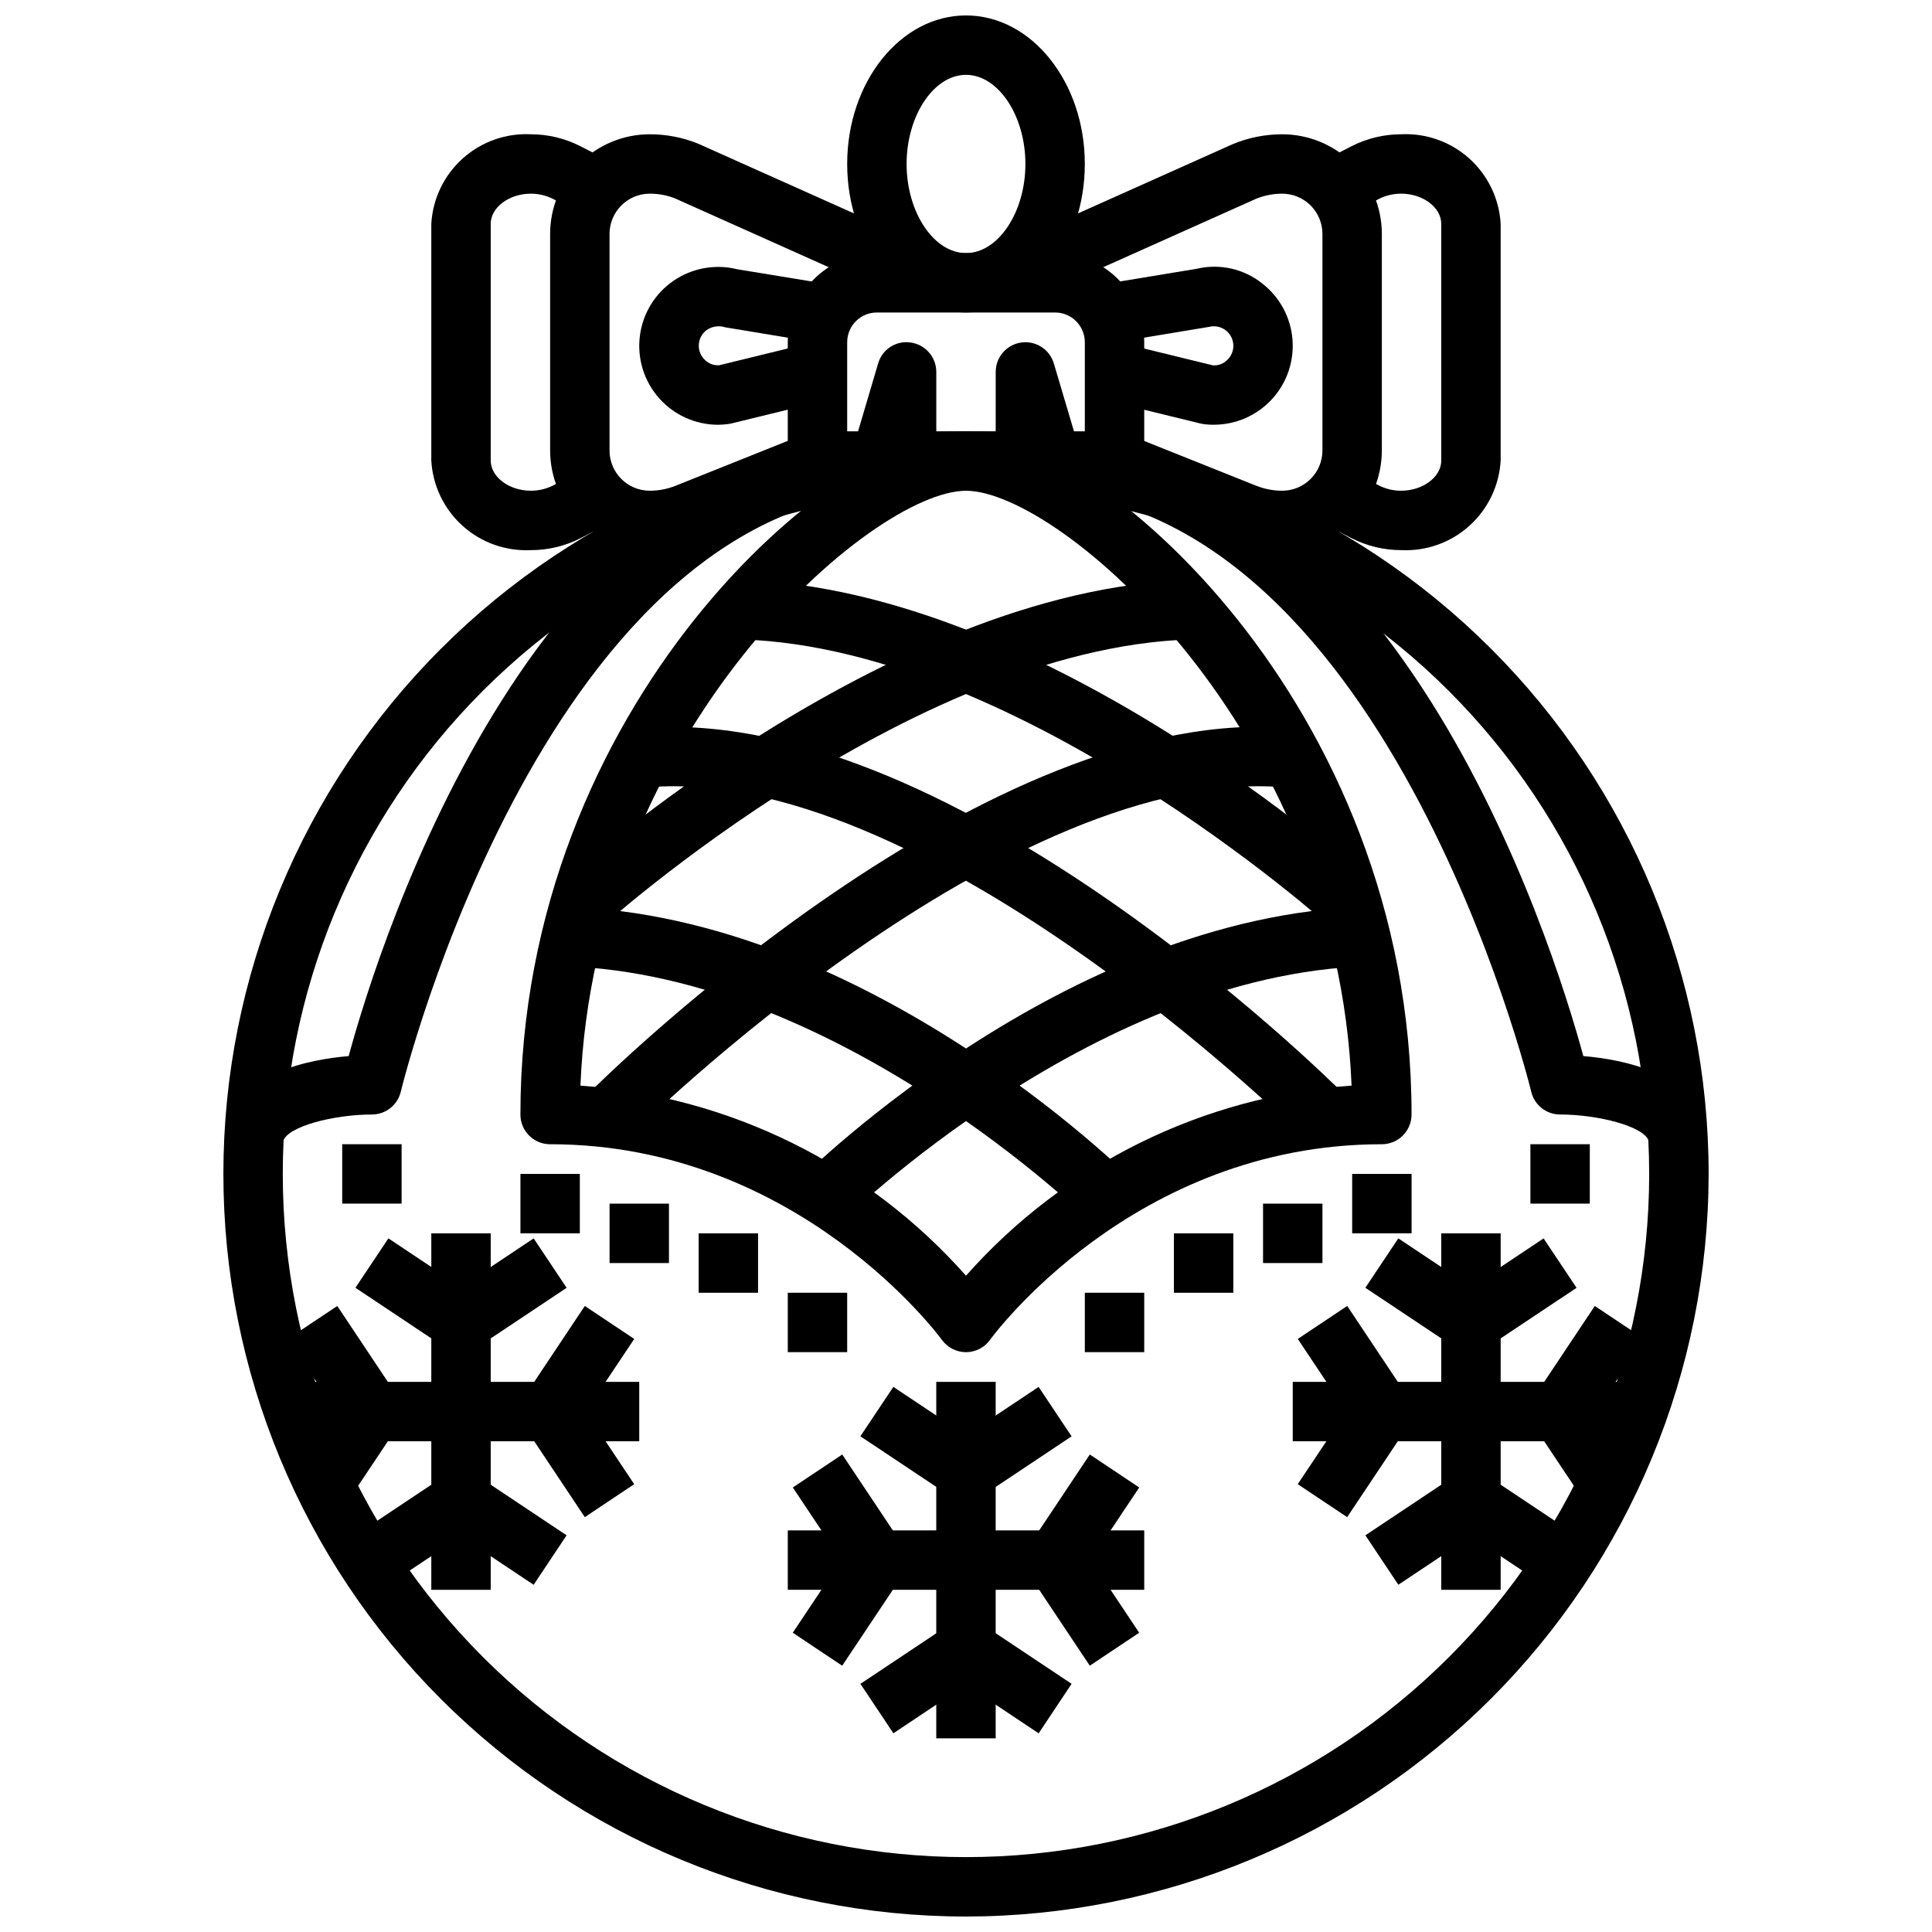 <?xml version="1.0" encoding="UTF-8"?>
<!-- Uploaded to: ICON Repo, www.iconrepo.com, Generator: ICON Repo Mixer Tools -->
<svg width="800px" height="800px" version="1.1" viewBox="144 144 512 512" xmlns="http://www.w3.org/2000/svg">
 <defs>
  <clipPath id="b">
   <path d="m203 258h394v393.9h-394z"/>
  </clipPath>
  <clipPath id="a">
   <path d="m368 148.09h64v78.906h-64z"/>
  </clipPath>
 </defs>
 <path d="m400 502.34c-2.535 0-4.914-1.219-6.394-3.277-0.375-0.527-38.059-51.828-103.82-51.828-4.348 0-7.871-3.523-7.871-7.871 0-108.9 84.027-181.05 118.08-181.05s118.08 72.156 118.08 181.05h-0.004c0 2.086-0.828 4.09-2.305 5.566-1.477 1.477-3.481 2.305-5.566 2.305-66.039 0-103.44 51.293-103.81 51.805-1.477 2.07-3.859 3.297-6.398 3.301zm-102.18-70.629c39.34 2.758 76.031 20.84 102.18 50.363 26.145-29.527 62.832-47.617 102.18-50.379-3.824-94.324-77.332-157.64-102.18-157.64s-98.355 63.32-102.18 157.66z"/>
 <path d="m580.97 446.48c-1.062-3.977-13.523-7.125-23.531-7.125-3.641-0.004-6.805-2.504-7.648-6.047-0.387-1.598-39.133-159.27-134.05-159.27v-15.746c97.336 0 139.59 135.21 147.86 165.58 10.383 0.875 28.805 4.426 32.574 18.547z"/>
 <path d="m219.03 446.48-15.207-4.055c3.769-14.121 22.191-17.672 32.574-18.547 8.266-30.371 50.523-165.58 147.86-165.58v15.742c-95.016 0.004-133.66 157.67-134.04 159.26-0.844 3.551-4.012 6.055-7.66 6.055-10.008 0-22.469 3.148-23.531 7.125z"/>
 <path d="m392.12 510.21h15.742v94.465h-15.742z"/>
 <path d="m352.77 549.57h94.465v15.742h-94.465z"/>
 <path d="m400 541.7c-1.555 0-3.078-0.461-4.371-1.324l-23.617-15.742 8.738-13.098 19.25 12.844 19.246-12.832 8.738 13.098-23.617 15.742v0.004c-1.297 0.859-2.816 1.312-4.367 1.309z"/>
 <path d="m419.25 603.35-19.246-12.848-19.246 12.832-8.738-13.098 23.617-15.742-0.004-0.004c2.644-1.762 6.094-1.762 8.738 0l23.617 15.742z"/>
 <path d="m432.81 585.43-15.742-23.617c-1.766-2.644-1.766-6.094 0-8.738l15.742-23.617 13.098 8.738-12.844 19.246 12.832 19.246z"/>
 <path d="m367.19 585.43-13.098-8.738 12.848-19.25-12.832-19.246 13.098-8.738 15.742 23.617h0.004c1.762 2.644 1.762 6.094 0 8.738z"/>
 <path d="m525.95 470.85h15.742v94.465h-15.742z"/>
 <path d="m486.59 510.21h94.465v15.742h-94.465z"/>
 <path d="m533.82 502.34c-1.555 0-3.078-0.461-4.371-1.324l-23.617-15.742 8.738-13.098 19.25 12.844 19.246-12.832 8.738 13.098-23.617 15.742v0.004c-1.297 0.859-2.816 1.312-4.367 1.309z"/>
 <path d="m553.07 563.99-19.246-12.848-19.246 12.832-8.738-13.098 23.617-15.742-0.004-0.004c2.644-1.766 6.094-1.766 8.738 0l23.617 15.742z"/>
 <path d="m564.48 542.83-13.586-20.379c-1.766-2.648-1.766-6.094 0-8.738l15.742-23.617 13.098 8.738-12.844 19.246 10.676 16.012z"/>
 <path d="m501.01 546.06-13.098-8.738 12.848-19.246-12.832-19.246 13.098-8.738 15.742 23.617h0.004c1.762 2.644 1.762 6.09 0 8.738z"/>
 <path d="m258.3 470.85h15.742v94.465h-15.742z"/>
 <path d="m218.94 510.21h94.465v15.742h-94.465z"/>
 <path d="m266.18 502.34c-1.559 0-3.078-0.461-4.371-1.324l-23.617-15.742 8.738-13.098 19.25 12.844 19.246-12.832 8.738 13.098-23.617 15.742v0.004c-1.297 0.859-2.816 1.312-4.367 1.309z"/>
 <path d="m285.42 563.99-19.246-12.848-19.246 12.832-8.738-13.098 23.617-15.742-0.004-0.004c2.644-1.766 6.094-1.766 8.738 0l23.617 15.742z"/>
 <path d="m298.98 546.06-15.742-23.617v0.004c-1.766-2.648-1.766-6.094 0-8.738l15.742-23.617 13.098 8.738-12.844 19.246 12.832 19.246z"/>
 <path d="m235.52 542.83-13.098-8.738 10.691-16.012-12.832-19.246 13.098-8.738 15.742 23.617h0.004c1.762 2.644 1.762 6.09 0 8.738z"/>
 <path d="m433.79 468.54c-0.684-0.684-69.543-68.539-144-68.539v-15.746c81.082 0 152.15 70.164 155.13 73.156z"/>
 <path d="m488.9 444.93c-1-1-100.81-99.652-174.7-92.16l-1.574-15.664c81.523-8.102 183.12 92.441 187.41 96.73z"/>
 <path d="m497.04 390.08c-0.832-0.762-85.301-76.672-160.01-76.672v-15.742c80.836 0 166.98 77.469 170.61 80.766z"/>
 <path d="m366.2 468.54-11.133-11.133c2.984-2.988 74.055-73.152 155.14-73.152v15.742c-74.461 0.004-143.32 67.859-144 68.543z"/>
 <path d="m311.1 444.93-11.133-11.133c4.289-4.289 105.86-104.86 187.41-96.73l-1.574 15.703c-74.109-7.492-173.71 91.16-174.7 92.16z"/>
 <path d="m302.96 390.08-10.598-11.652c3.629-3.297 89.773-80.762 170.61-80.762v15.742c-74.785 0-159.18 75.91-160.02 76.672z"/>
 <path d="m281.92 455.1h15.742v15.742h-15.742z"/>
 <path d="m305.54 462.98h15.742v15.742h-15.742z"/>
 <path d="m329.15 470.85h15.742v15.742h-15.742z"/>
 <path d="m352.77 486.59h15.742v15.742h-15.742z"/>
 <path d="m502.34 455.1h15.742v15.742h-15.742z"/>
 <path d="m478.72 462.98h15.742v15.742h-15.742z"/>
 <path d="m455.1 470.85h15.742v15.742h-15.742z"/>
 <path d="m431.49 486.59h15.742v15.742h-15.742z"/>
 <path d="m549.57 447.23h15.742v15.742h-15.742z"/>
 <path d="m234.69 447.23h15.742v15.742h-15.742z"/>
 <g clip-path="url(#b)">
  <path d="m400 651.9c-52.195 0-102.25-20.734-139.16-57.641s-57.641-86.965-57.641-139.16c0-52.195 20.734-102.25 57.641-139.16 36.906-36.91 86.965-57.645 139.16-57.645 52.191 0 102.25 20.734 139.16 57.645 36.91 36.906 57.645 86.961 57.645 139.16-0.059 52.18-20.812 102.2-57.707 139.1-36.895 36.895-86.918 57.645-139.09 57.703zm0-377.86c-48.02 0-94.074 19.074-128.03 53.031-33.957 33.953-53.031 80.004-53.031 128.02 0 48.02 19.074 94.074 53.031 128.03 33.953 33.953 80.008 53.031 128.03 53.031s94.07-19.078 128.02-53.031c33.957-33.953 53.031-80.008 53.031-128.03-0.051-48.004-19.145-94.023-53.086-127.97-33.945-33.941-79.969-53.035-127.97-53.086z"/>
 </g>
 <path d="m439.36 274.05h-10.879c-3.793 0.008-7.457-1.352-10.32-3.836-2.859 2.473-6.512 3.832-10.289 3.836h-15.746c-3.777-0.004-7.43-1.363-10.289-3.836-2.863 2.484-6.527 3.844-10.32 3.836h-10.879c-4.348 0-7.871-3.523-7.871-7.871v-31.488c0-6.266 2.488-12.273 6.918-16.699 4.43-4.43 10.434-6.918 16.699-6.918h47.23c6.266 0 12.273 2.488 16.699 6.918 4.43 4.426 6.918 10.434 6.918 16.699v31.488c0 2.086-0.828 4.09-2.305 5.566-1.477 1.473-3.481 2.305-5.566 2.305zm-23.617-39.359c3.488 0.004 6.555 2.301 7.543 5.644l5.328 17.969h2.875v-23.613c0-2.09-0.832-4.09-2.309-5.566-1.477-1.477-3.477-2.309-5.566-2.309h-47.23c-4.348 0-7.871 3.527-7.871 7.875v23.617h2.883l5.312-17.973c1.07-3.773 4.781-6.156 8.656-5.559 3.879 0.551 6.758 3.867 6.762 7.785v15.742h15.742l0.004-15.742c0-3.91 2.871-7.223 6.738-7.785 0.375-0.059 0.754-0.09 1.133-0.086z"/>
 <g clip-path="url(#a)">
  <path d="m400 226.81c-17.367 0-31.488-17.656-31.488-39.359s14.121-39.359 31.488-39.359 31.488 17.656 31.488 39.359-14.125 39.359-31.488 39.359zm0-62.977c-8.535 0-15.742 10.816-15.742 23.617s7.211 23.617 15.742 23.617c8.535 0 15.742-10.816 15.742-23.617s-7.211-23.617-15.742-23.617z"/>
 </g>
 <path d="m483.8 289.79c-4.367 0.004-8.695-0.828-12.746-2.453l-34.637-13.84 5.84-14.625 34.637 13.848v-0.004c2.191 0.879 4.531 1.332 6.891 1.332 2.828 0 5.543-1.121 7.543-3.121 2.004-1.996 3.129-4.711 3.129-7.539v-57.402c-0.004-5.883-4.773-10.652-10.656-10.66-2.356 0-4.688 0.449-6.871 1.324l-65.852 29.48-6.422-14.375 66.125-29.598c4.129-1.695 8.555-2.57 13.02-2.574 7 0.008 13.711 2.793 18.66 7.742 4.949 4.949 7.734 11.66 7.742 18.66v57.402c-0.008 7-2.793 13.711-7.742 18.66-4.949 4.949-11.66 7.734-18.66 7.742z"/>
 <path d="m465.66 256.57c-0.863 0-1.723-0.055-2.574-0.156-0.305-0.039-0.609-0.094-0.906-0.168l-24.688-6.039 3.731-15.305 24.16 5.91v0.004c1.363 0.113 2.707-0.355 3.707-1.289 1.797-1.574 2.277-4.172 1.168-6.289-1.109-2.113-3.519-3.195-5.836-2.613l-23.781 3.938-2.566-15.523 23.145-3.824v-0.004c6.07-1.41 12.453 0.039 17.32 3.938 4.609 3.594 7.504 8.957 7.981 14.785 0.477 5.828-1.508 11.59-5.473 15.887-3.965 4.297-9.547 6.742-15.395 6.734z"/>
 <path d="m515.32 289.79c-4.555 0-9.047-1.082-13.109-3.148l-10.902-5.59 7.195-14.012 10.918 5.613c1.832 0.922 3.852 1.398 5.898 1.395 5.762 0 10.629-3.652 10.629-7.981l-0.004-62.758c0-4.332-4.863-7.984-10.625-7.984-2.055-0.004-4.078 0.473-5.914 1.395l-10.91 5.613-7.188-14.012 10.902-5.59c4.062-2.066 8.555-3.144 13.109-3.148 6.637-0.324 13.129 1.988 18.07 6.434 4.938 4.445 7.922 10.66 8.301 17.293v62.754c-0.379 6.633-3.363 12.852-8.301 17.293-4.941 4.445-11.434 6.758-18.07 6.434z"/>
 <path d="m316.19 289.79c-7-0.008-13.711-2.793-18.66-7.742s-7.734-11.66-7.742-18.66v-57.402c0.008-7 2.793-13.711 7.742-18.66s11.66-7.734 18.66-7.742c4.367-0.004 8.695 0.828 12.746 2.457l66.402 29.719-6.422 14.375-66.125-29.598-0.004-0.004c-2.106-0.809-4.34-1.215-6.598-1.207-5.883 0.008-10.652 4.777-10.656 10.66v57.402c0.004 5.887 4.773 10.656 10.656 10.66 2.356 0 4.688-0.449 6.875-1.324l34.637-13.863 5.84 14.625-34.637 13.848v0.004c-4.043 1.625-8.355 2.457-12.715 2.453z"/>
 <path d="m334.34 256.57c-5.996 0.004-11.703-2.562-15.676-7.047-3.973-4.488-5.832-10.461-5.102-16.41 0.727-5.949 3.973-11.301 8.91-14.695s11.098-4.508 16.91-3.059l22.516 3.691-2.566 15.523-23.098-3.824c-1.715-0.566-3.598-0.273-5.062 0.789-1.211 0.945-1.941 2.383-1.984 3.922-0.047 1.539 0.594 3.019 1.75 4.035 0.992 0.941 2.344 1.414 3.707 1.289l24.16-5.91 3.731 15.305-24.688 6.039v-0.004c-0.297 0.07-0.598 0.129-0.902 0.168-0.867 0.113-1.734 0.176-2.606 0.188z"/>
 <path d="m284.67 289.79c-6.633 0.324-13.129-1.988-18.07-6.434-4.938-4.441-7.922-10.66-8.301-17.293v-62.754c0.379-6.633 3.363-12.848 8.301-17.293 4.941-4.445 11.438-6.758 18.07-6.434 4.559 0.004 9.047 1.082 13.109 3.148l10.902 5.59-7.195 14.012-10.91-5.613c-1.832-0.922-3.856-1.398-5.906-1.395-5.762 0-10.625 3.652-10.625 7.984v62.754c0 4.328 4.863 7.981 10.629 7.981l-0.004 0.004c2.055 0.008 4.078-0.473 5.914-1.395l10.918-5.613 7.195 14.012-10.918 5.613c-4.062 2.059-8.555 3.133-13.109 3.125z"/>
</svg>